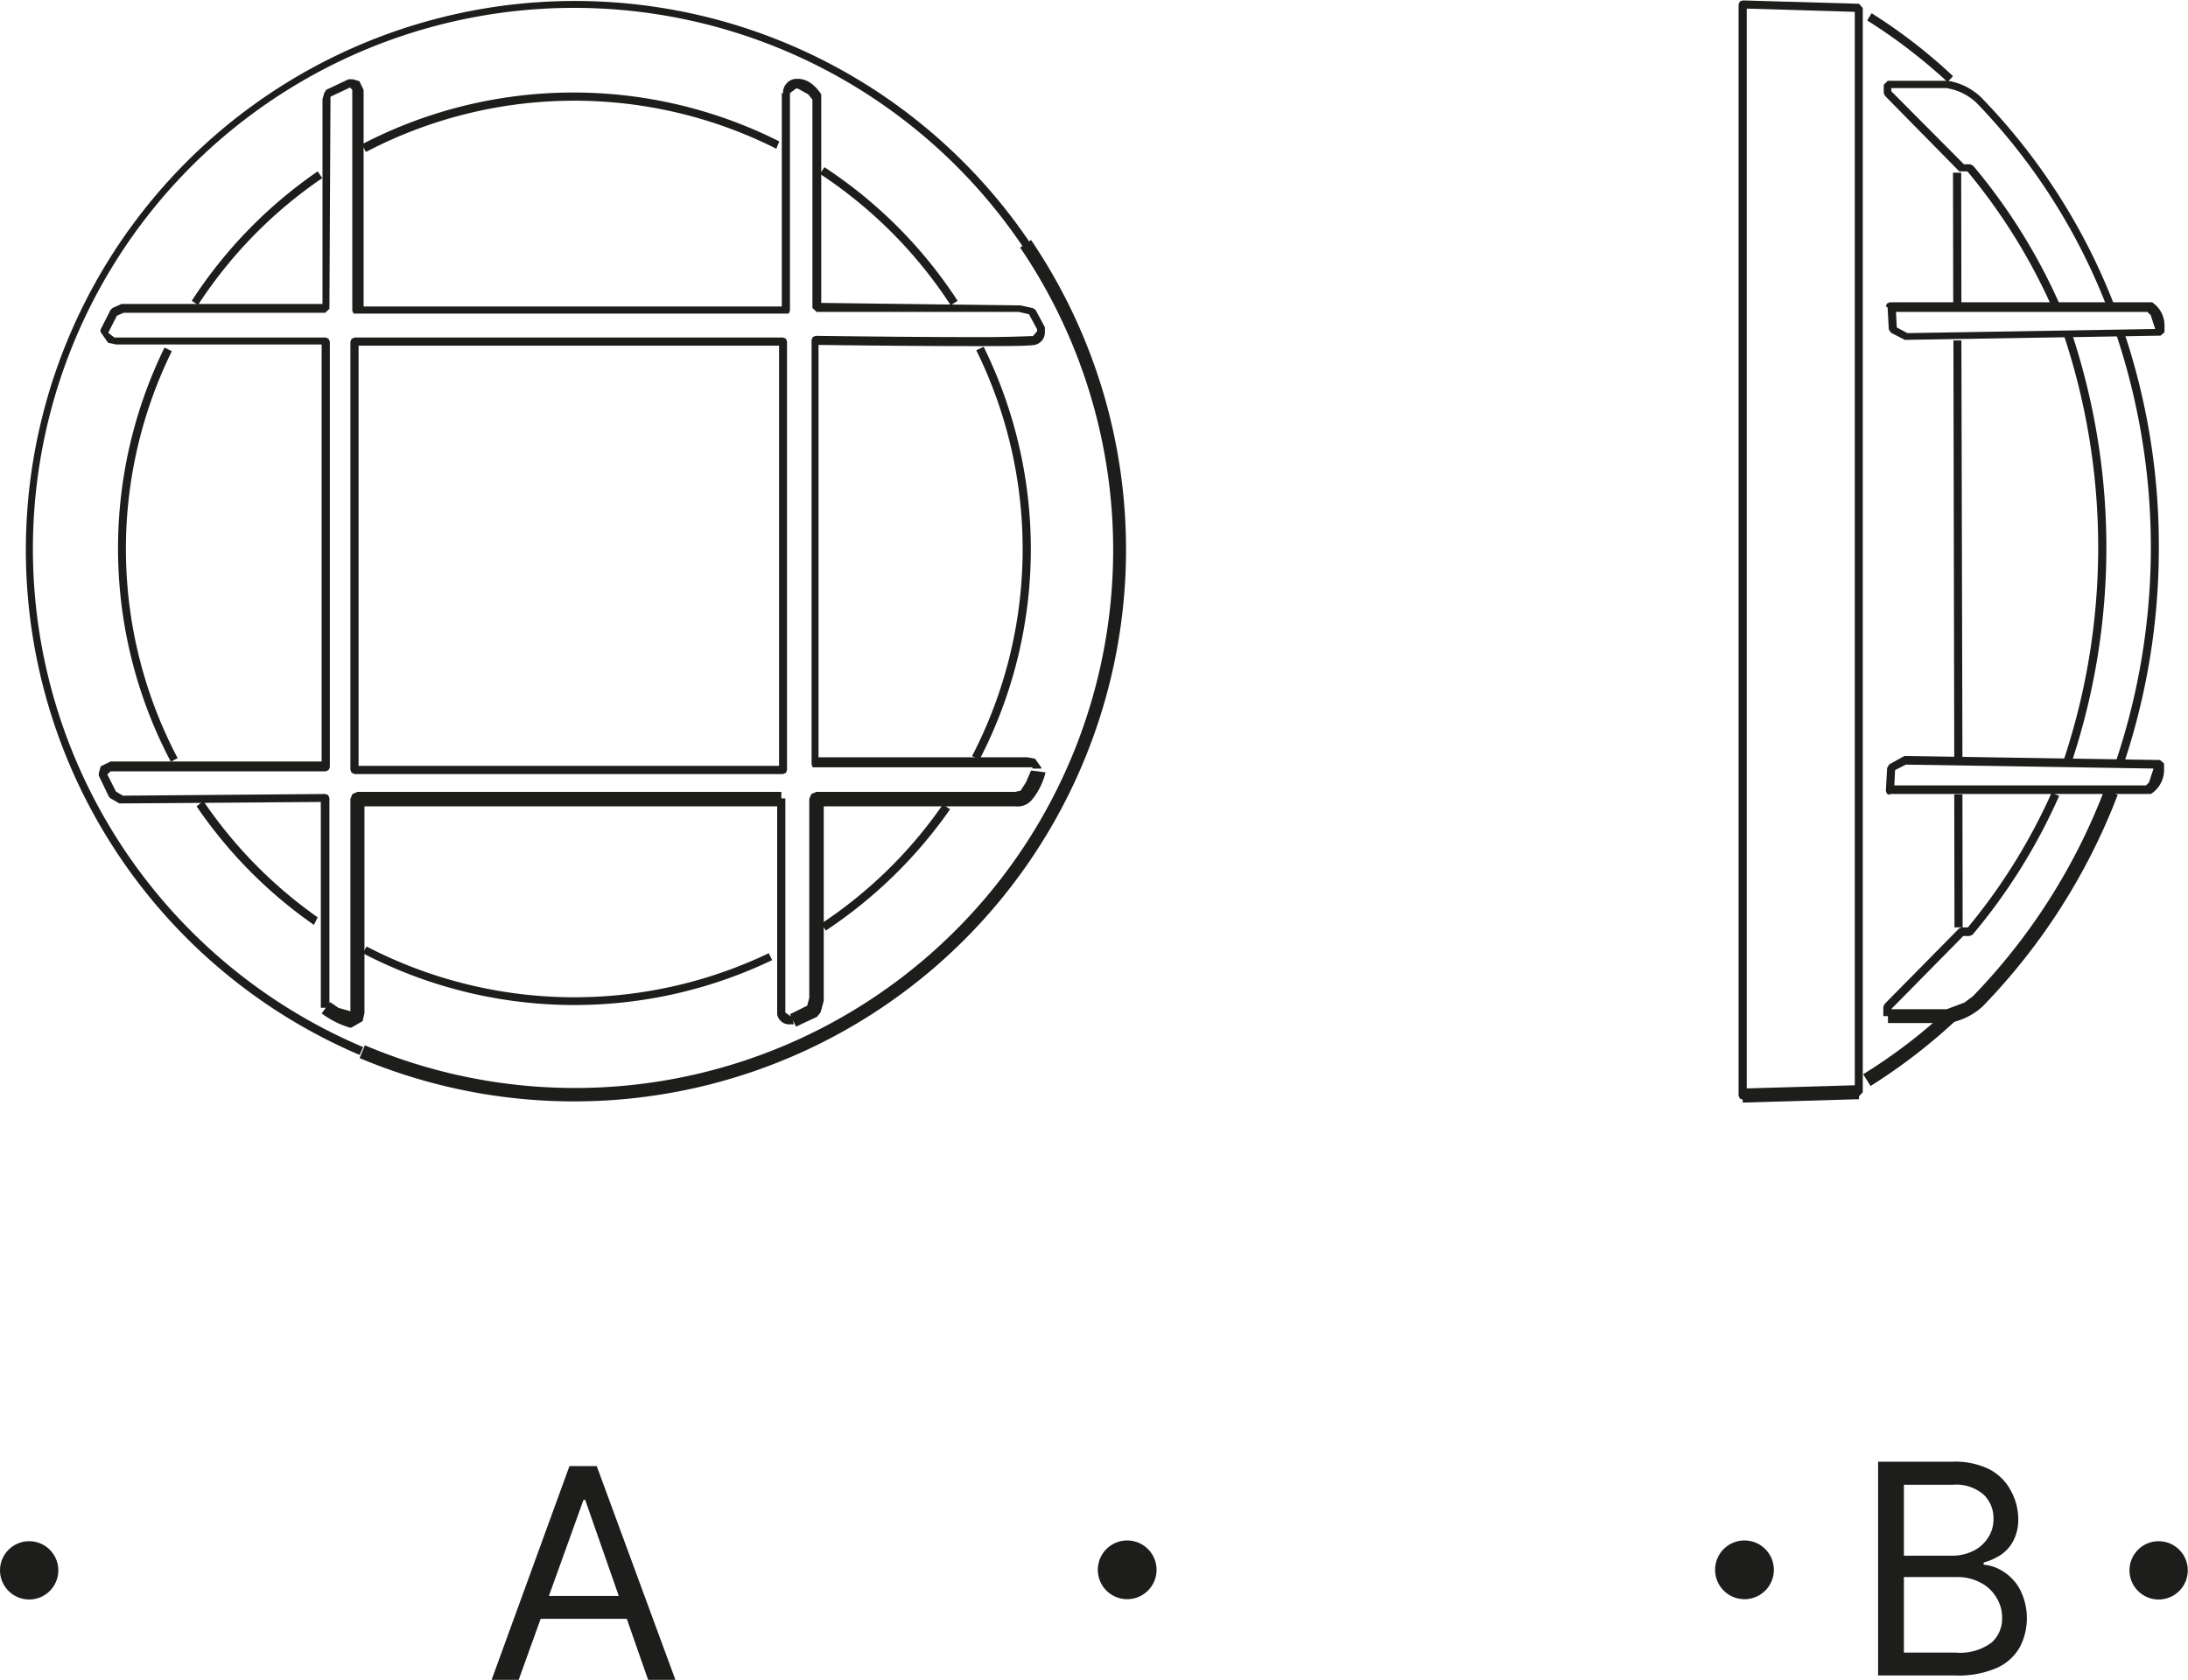 <svg xmlns="http://www.w3.org/2000/svg" viewBox="0 0 104.28 80.08">
  <g>
    <path d="M14.58,81.64H13.29L17,71.45H18.3l3.75,10.19h-1.3l-3-8.58h-.08Zm.48-4h5.21v1.09H15.06Z" transform="translate(10.14 -1.56)" fill="#1d1d1b"/>
    <path d="M79.37,81.43V71.24h3.56a3.67,3.67,0,0,1,1.76.37,2.44,2.44,0,0,1,1,1A2.82,2.82,0,0,1,86.05,74,2.16,2.16,0,0,1,85.82,75a1.8,1.8,0,0,1-.6.68,3,3,0,0,1-.82.37v.1a2,2,0,0,1,.94.33,2.25,2.25,0,0,1,.79.85,3,3,0,0,1,0,2.74,2.35,2.35,0,0,1-1.1,1,4.53,4.53,0,0,1-2,.36Zm1.23-5.71h2.29a2.23,2.23,0,0,0,1-.22,1.72,1.72,0,0,0,.71-.62,1.59,1.59,0,0,0,.27-.93,1.55,1.55,0,0,0-.47-1.14,2,2,0,0,0-1.48-.47H80.6Zm0,4.62h2.45a2.53,2.53,0,0,0,1.72-.47,1.52,1.52,0,0,0,.51-1.15,1.78,1.78,0,0,0-.27-1,1.84,1.84,0,0,0-.75-.71,2.33,2.33,0,0,0-1.15-.27H80.6Z" transform="translate(10.14 -1.56)" fill="#1d1d1b"/>
    <circle cx="1.39" cy="74.86" r="1.39" fill="#1d1d1b"/>
    <path d="M43.7,75a1.4,1.4,0,0,1,0,2.79,1.4,1.4,0,1,1,0-2.79Z" transform="translate(10.14 -1.56)" fill="#1d1d1b"/>
    <path d="M73.12,75a1.4,1.4,0,0,1,0,2.79,1.4,1.4,0,1,1,0-2.79Z" transform="translate(10.14 -1.56)" fill="#1d1d1b"/>
    <circle cx="102.88" cy="74.86" r="1.39" fill="#1d1d1b"/>
    <path d="M5.56,49.6v-10l-.06-.14-.14-.05-9.64.08-.33-.19-.45-.89-.17.08.19,0v0l.17-.16H5.39l.13-.06.06-.13V17.85l-.06-.14-.13-.06H-4.69L-5,17.41h-.19l.17.09.45-.89.32-.14H5.36l.2-.19.05-9.93,0-.18,1-.47-.08-.17,0,.19h0l.12.12V16.37l.06.14.14,0H27.31l.14,0,.06-.14V6h0l.29-.22h.08l.49.27.24.29.17-.1h-.2v10l.2.19,9.64,0,.48.11.4.74.17-.09-.18.06,0,.1-.2.23c-.08,0-1.34.06-2.86.05-3.08,0-7.49-.06-7.5-.06l-.14.06-.05.14V38l.05.14.14,0,10,0h.09l.22,0,.06.06h0l.39,0v-.05l-.3-.42-.37-.07h-.11l0,.19v-.19l-9.84,0V17.77h-.19V18s4.41.06,7.5.06c1.56,0,2.71,0,3-.06a.61.61,0,0,0,.48-.61l0-.23,0,0-.44-.82-.13-.09-.58-.13h0L29,16V6.17l0-.11s-.41-.71-1.06-.74l-.19,0a.67.67,0,0,0-.57.6l0,.13L27.31,6h-.19V16.17H7v.2h.19V5.85l-.2-.42-.31-.09H6.47l-1.06.5L5.31,6l-.08.29v0l0,9.76h-9.5l-.08,0-.42.19-.1.09-.48.95,0,.1.36.52.38.08H5.19V37.86h-10v.2l0-.2h-.06l-.47.23-.09.32v.13l.48,1,.08.08.42.24.1,0,9.5-.07V49.6Z" transform="translate(10.14 -1.56)" fill="#1d1d1b"/>
    <path d="M27.1,39.31H6.89l-.23.1-.1.23V49.85h0v.07l.06,0,0-.06,0,0,.06,0,0-.06,0,0v0h0l0,0v0h0l0,.33,0-.33L6,49.61l-.41-.28-.4.54a4.28,4.28,0,0,0,1.35.68H6.6l.54-.31.09-.38v-.09l-.33,0h.33V40H27.1v-.66Z" transform="translate(10.14 -1.56)" fill="#1d1d1b"/>
    <path d="M27.62,50h-.09l-.24-.17c0-.08,0-1.3,0-2.81,0-3,0-7.39,0-7.4h-.39s0,4.37,0,7.4c0,1.54,0,2.68,0,2.89a.58.58,0,0,0,.62.48h.17L27.62,50Z" transform="translate(10.14 -1.56)" fill="#1d1d1b"/>
    <path d="M39,38.29l-.24.56-.23.36-.05.09.19.06-.16-.12,0,.06.19.06-.16-.12,0,0,0,0h0l0,0,0,0-.3.07H28.77l-.24.1-.1.23v9.49l-.1.37-.82.41.29.59,1-.47.17-.21.15-.55,0-.09V39.64h-.33V40h9.48a.88.88,0,0,0,.87-.46l-.31-.11.26.2a3.32,3.32,0,0,0,.6-1.25L39,38.29Z" transform="translate(10.14 -1.56)" fill="#1d1d1b"/>
    <polygon points="37.32 36.7 37.32 36.51 17.09 36.51 17.09 16.48 37.13 16.48 37.13 36.7 37.32 36.7 37.32 36.51 37.32 36.7 37.51 36.7 37.51 16.28 37.46 16.15 37.32 16.09 16.9 16.09 16.76 16.15 16.7 16.28 16.7 36.7 16.76 36.84 16.9 36.9 37.32 36.9 37.46 36.84 37.51 36.7 37.32 36.7" fill="#1d1d1b"/>
    <polygon points="88.59 0.38 88.6 0.18 83.06 0.02 82.92 0.07 82.86 0.21 82.86 52.23 82.92 52.37 83.06 52.42 88.6 52.26 88.78 52.07 88.78 0.38 88.6 0.18 88.59 0.38 88.4 0.38 88.4 51.88 83.25 52.02 83.25 0.41 88.58 0.57 88.59 0.38 88.4 0.38 88.59 0.38" fill="#1d1d1b"/>
    <path d="M7.2,51.49A25.79,25.79,0,1,1,38.61,13.32l.32-.22A26.17,26.17,0,1,0,7,51.85l.16-.36Z" transform="translate(10.14 -1.56)" fill="#1d1d1b"/>
    <path d="M38.5,13.39a25.65,25.65,0,0,1-31.25,38L7,52A26.31,26.31,0,0,0,39,13l-.54.38Z" transform="translate(10.14 -1.56)" fill="#1d1d1b"/>
    <path d="M7.33,8.79a21.39,21.39,0,0,1,19.53-.14L27,8.3a21.81,21.81,0,0,0-19.89.14l.18.35Z" transform="translate(10.14 -1.56)" fill="#1d1d1b"/>
    <path d="M-.71,16.11a21.52,21.52,0,0,1,5.93-6.06L5,9.73A22,22,0,0,0-1,15.9l.32.21Z" transform="translate(10.14 -1.56)" fill="#1d1d1b"/>
    <path d="M-1.68,37.69A21.4,21.4,0,0,1-1.95,18.3l-.35-.17A21.8,21.8,0,0,0-2,37.87l.35-.18Z" transform="translate(10.14 -1.56)" fill="#1d1d1b"/>
    <path d="M5,45.29A21.62,21.62,0,0,1-.45,39.74L-.77,40a21.92,21.92,0,0,0,5.59,5.65L5,45.29Z" transform="translate(10.14 -1.56)" fill="#1d1d1b"/>
    <path d="M26.5,47a21.48,21.48,0,0,1-19.17-.32L7.15,47a21.82,21.82,0,0,0,19.51.33L26.5,47Z" transform="translate(10.14 -1.56)" fill="#1d1d1b"/>
    <path d="M34.79,39.92A21.37,21.37,0,0,1,29,45.59l.22.33a22.15,22.15,0,0,0,5.92-5.78l-.32-.22Z" transform="translate(10.14 -1.56)" fill="#1d1d1b"/>
    <path d="M36.39,18.26a21.41,21.41,0,0,1-.2,19.34l.35.18a21.81,21.81,0,0,0,.2-19.69l-.35.17Z" transform="translate(10.14 -1.56)" fill="#1d1d1b"/>
    <path d="M28.94,9.85a21.61,21.61,0,0,1,6.23,6.26l.33-.21a21.9,21.9,0,0,0-6.35-6.37l-.21.32Z" transform="translate(10.14 -1.56)" fill="#1d1d1b"/>
    <polyline points="88.58 51.73 83.04 51.89 83.06 52.56 88.6 52.4" fill="#1d1d1b"/>
    <path d="M90.73,17.53a32.08,32.08,0,0,1,0,20.25l.37.13a32.39,32.39,0,0,0,1.65-10.23A32,32,0,0,0,91.1,17.41l-.37.12Z" transform="translate(10.14 -1.56)" fill="#1d1d1b"/>
    <path d="M88.22,17.53a32.08,32.08,0,0,1,0,20.25l.37.13a32.48,32.48,0,0,0,0-20.5l-.37.12Z" transform="translate(10.14 -1.56)" fill="#1d1d1b"/>
    <path d="M90.65,16.17a29.4,29.4,0,0,0-6.4-10h0a3,3,0,0,0-1.56-.76c-.23,0-.56,0-.92,0-.88,0-1.94,0-1.94,0l-.19.19V6l.06.13,3.54,3.6.13,0h.38V9.59l-.14.12a27.82,27.82,0,0,1,4.05,6.5l.36-.15a27.64,27.64,0,0,0-4.12-6.6l-.14-.07h-.3L80,5.91V5.56h-.19v.2s1.06,0,1.93,0l.89,0A2.66,2.66,0,0,1,84,6.41l.13-.14L84,6.4a29.14,29.14,0,0,1,6.32,9.91l.36-.14Z" transform="translate(10.14 -1.56)" fill="#1d1d1b"/>
    <path d="M80,50v-.34l3.43-3.48h.3l.14-.06A27.64,27.64,0,0,0,88,39.5l-.36-.15a27.89,27.89,0,0,1-4.05,6.49l.14.13v-.2h-.38l-.13.06-3.54,3.59-.06.14V50Z" transform="translate(10.14 -1.56)" fill="#1d1d1b"/>
    <path d="M90.16,39.2a29,29,0,0,1-6.28,9.86l.23.23-.22-.24-.4.3-.85.32-.88,0c-.87,0-1.92,0-1.92,0l0,.66s1.05,0,1.94,0c.36,0,.69,0,.93,0a3.17,3.17,0,0,0,1.65-.8h0a29.74,29.74,0,0,0,6.43-10.08l-.62-.24Z" transform="translate(10.14 -1.56)" fill="#1d1d1b"/>
    <path d="M82.66,49.72a25.78,25.78,0,0,1-4,3.05l.35.56a27.05,27.05,0,0,0,4.06-3.12l-.45-.49Z" transform="translate(10.14 -1.56)" fill="#1d1d1b"/>
    <polyline points="93.14 37.87 93.15 44.21 93.54 44.21 93.53 37.87" fill="#1d1d1b"/>
    <polyline points="93.1 16.23 93.14 36.28 93.53 36.28 93.48 16.23" fill="#1d1d1b"/>
    <polyline points="93.08 8.23 93.09 14.44 93.48 14.44 93.47 8.23" fill="#1d1d1b"/>
    <path d="M78.86,2.54a26.18,26.18,0,0,1,3.82,2.93l.26-.28a25.32,25.32,0,0,0-3.88-3l-.2.33Z" transform="translate(10.14 -1.56)" fill="#1d1d1b"/>
    <path d="M79.93,16.24v.19H92.27v-.19l-.1.16.19.18.21.64,0,.22.2,0v-.2l-12,.2-.51-.27-.05-1-.2,0v0h-.19l.06,1.09.1.16.66.34.09,0,12.1-.2.19-.16,0-.28a1.33,1.33,0,0,0-.59-1.15l-.1,0H79.93l-.14.06-.05.15Z" transform="translate(10.14 -1.56)" fill="#1d1d1b"/>
    <path d="M79.93,39.22v.19H92.27l.1,0A1.36,1.36,0,0,0,93,38.23l0-.27-.19-.17-12.1-.19-.09,0L79.9,38l-.1.17-.06,1.09.05.14.14.06v-.19h.2l.05-1,.51-.26,12,.19V38l-.2,0,0,.22-.21.64-.14.14,0,0,.1.17V39H79.93v.2h0Z" transform="translate(10.14 -1.56)" fill="#1d1d1b"/>
  </g>
</svg>
